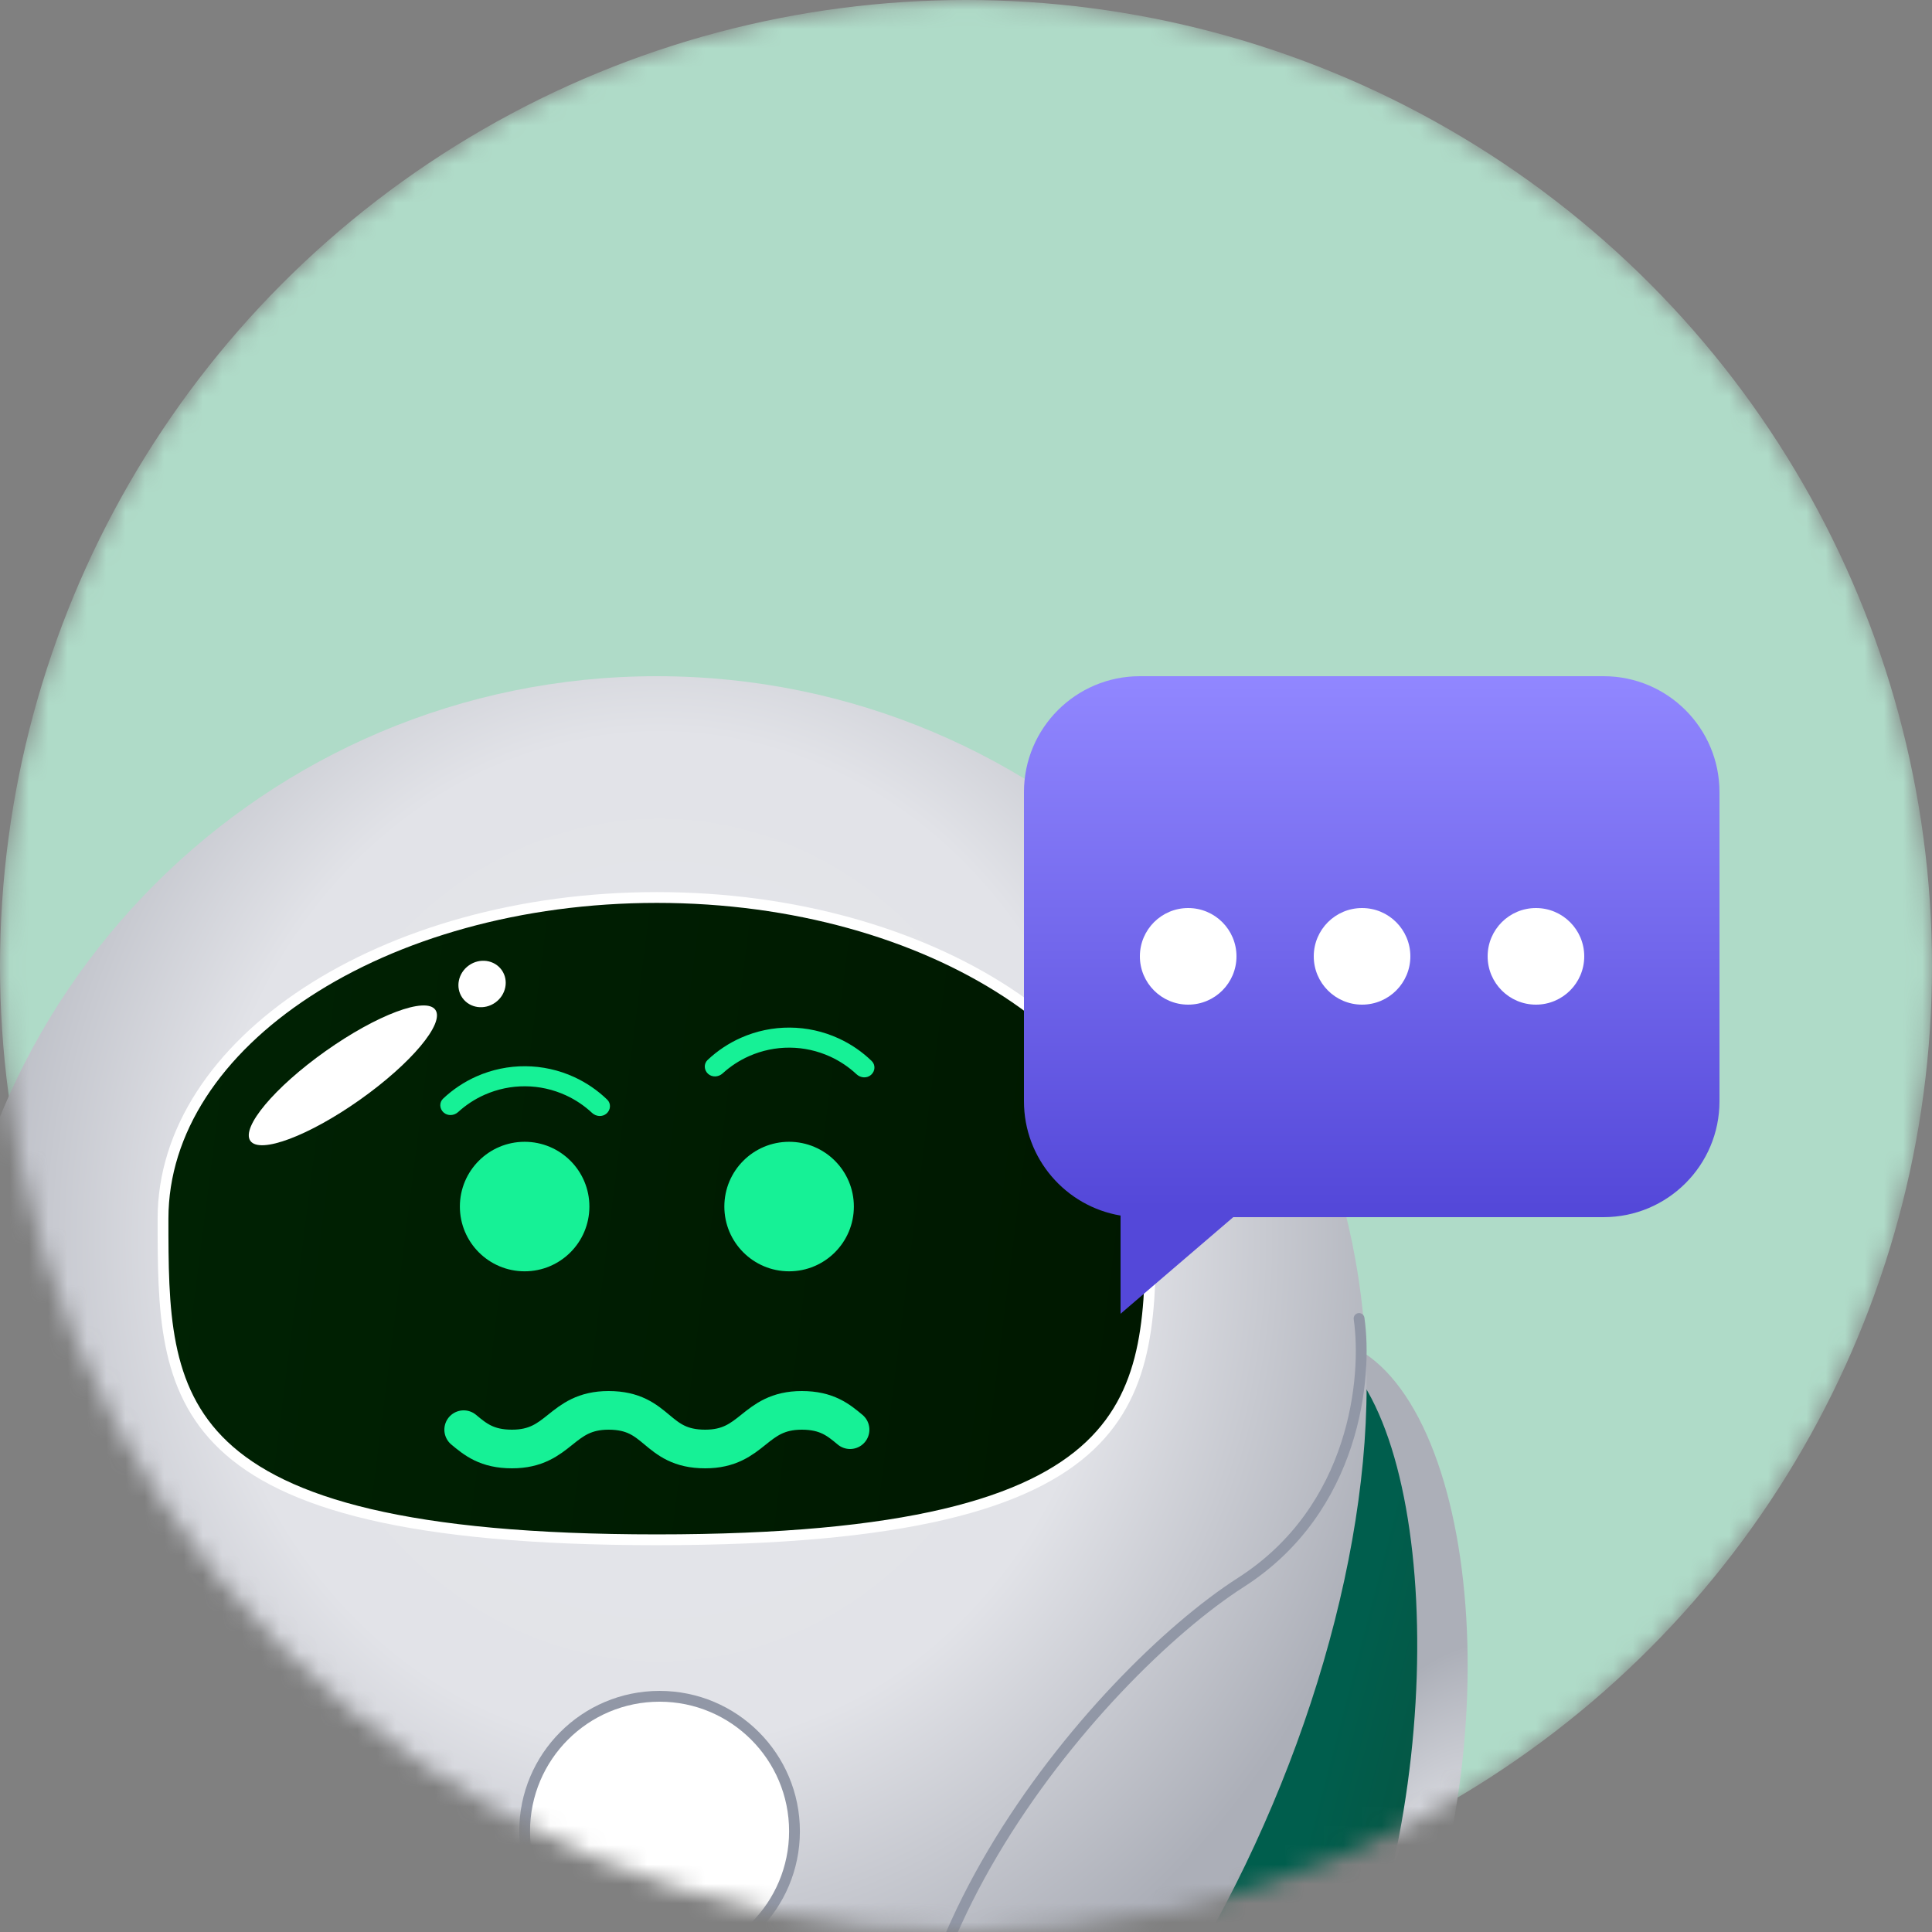 <svg width="100" height="100" viewBox="0 0 100 100" fill="none" xmlns="http://www.w3.org/2000/svg">
<rect x="0" y="0" width="100" height="100" fill="#808080" stroke="none"/>
<mask id="mask0_546_161" style="mask-type:alpha" maskUnits="userSpaceOnUse" x="0" y="0" width="100" height="100">
<circle cx="50" cy="50" r="50" fill="#E0E3EA"/>
</mask>
<g mask="url(#mask0_546_161)">
<circle cx="50" cy="50" r="50" fill="#AFDBC8"/>
<ellipse rx="9.476" ry="21.017" transform="matrix(0.994 0.11 -0.11 0.994 66.267 90.174)" fill="url(#paint0_radial_546_161)"/>
<ellipse rx="8.141" ry="21.017" transform="matrix(0.994 0.11 -0.11 0.994 64.94 90.028)" fill="url(#paint1_linear_546_161)"/>
<ellipse rx="9.476" ry="21.017" transform="matrix(-0.994 0.11 0.11 0.994 1.733 90.174)" fill="url(#paint2_radial_546_161)"/>
<ellipse rx="8.141" ry="21.017" transform="matrix(-0.994 0.11 0.11 0.994 3.06 90.028)" fill="url(#paint3_linear_546_161)"/>
<path d="M70.736 71.737C70.736 92.026 54.288 121.883 33.999 121.883C13.71 121.883 -2.737 92.026 -2.737 71.737C-2.737 51.448 13.71 35 33.999 35C54.288 35 70.736 51.448 70.736 71.737Z" fill="url(#paint4_radial_546_161)"/>
<path d="M59.562 63.077C59.562 67.772 59.547 71.863 56.419 74.825C53.275 77.801 46.919 79.699 34 79.699C21.08 79.699 14.724 77.801 11.581 74.825C8.452 71.863 8.438 67.772 8.438 63.077C8.438 58.534 11.253 54.385 15.88 51.359C20.505 48.334 26.91 46.454 34 46.454C41.089 46.454 47.495 48.334 52.119 51.359C56.746 54.385 59.562 58.534 59.562 63.077Z" fill="url(#paint5_linear_546_161)" stroke="white" stroke-width="0.559"/>
<circle cx="27.155" cy="62.451" r="3.352" fill="#16F196"/>
<circle cx="40.844" cy="62.451" r="3.352" fill="#16F196"/>
<path d="M45.085 55.635C45.301 55.447 45.325 55.117 45.119 54.918C44.62 54.434 44.041 54.038 43.406 53.747C42.614 53.384 41.754 53.193 40.883 53.188C40.012 53.182 39.149 53.362 38.353 53.715C37.715 53.998 37.131 54.387 36.625 54.864C36.417 55.061 36.437 55.391 36.65 55.582C36.864 55.773 37.19 55.753 37.402 55.56C37.807 55.19 38.27 54.887 38.774 54.664C39.436 54.371 40.152 54.221 40.877 54.226C41.6 54.23 42.315 54.389 42.974 54.691C43.474 54.92 43.933 55.229 44.334 55.603C44.543 55.799 44.869 55.824 45.085 55.635Z" fill="#16F196"/>
<path d="M31.396 57.635C31.612 57.447 31.636 57.117 31.43 56.918C30.93 56.434 30.351 56.038 29.717 55.747C28.925 55.384 28.065 55.193 27.194 55.188C26.322 55.182 25.46 55.362 24.663 55.715C24.026 55.998 23.442 56.387 22.936 56.864C22.727 57.061 22.747 57.391 22.961 57.582C23.174 57.773 23.501 57.753 23.713 57.56C24.118 57.19 24.581 56.887 25.084 56.664C25.746 56.371 26.463 56.221 27.187 56.226C27.911 56.23 28.626 56.389 29.284 56.691C29.785 56.92 30.244 57.229 30.644 57.603C30.854 57.799 31.18 57.824 31.396 57.635Z" fill="#16F196"/>
<ellipse cx="17.747" cy="55.66" rx="5.867" ry="1.541" transform="rotate(-35.312 17.747 55.66)" fill="white"/>
<ellipse cx="24.952" cy="50.931" rx="1.246" ry="1.18" transform="rotate(-35.312 24.952 50.931)" fill="white"/>
<path d="M70.345 68.244C70.782 71.263 70.17 78.1 64.225 81.907C56.794 86.666 42.806 102.939 48.197 116.295" stroke="#9197A6" stroke-width="0.559" stroke-linecap="round"/>
<path d="M-2.346 68.244C-2.783 71.263 -2.171 78.1 3.774 81.907C11.205 86.666 25.193 102.939 19.802 116.295" stroke="#9197A6" stroke-width="0.559" stroke-linecap="round"/>
<circle cx="34.139" cy="94.784" r="6.984" fill="white" stroke="#9197A6" stroke-width="0.559"/>
<path d="M24 74C24.6 74.5 25.2 75 26.5 75C29 75 29 73 31.5 73C32.8 73 33.4 73.5 34 74C34.6 74.5 35.2 75 36.5 75C39 75 39 73 41.5 73C42.8 73 43.4 73.5 44 74" stroke="#16F196" stroke-width="2" stroke-linecap="round" stroke-linejoin="round"/>
</g>
<path fill-rule="evenodd" clip-rule="evenodd" d="M59 35C55.686 35 53 37.686 53 41V57C53 59.973 55.162 62.441 58 62.917V68L63.833 63H83C86.314 63 89 60.314 89 57V41C89 37.686 86.314 35 83 35H59Z" fill="url(#paint6_linear_546_161)"/>
<circle cx="61.5" cy="49.5" r="2.5" fill="white"/>
<circle cx="70.5" cy="49.5" r="2.5" fill="white"/>
<circle cx="79.5" cy="49.5" r="2.5" fill="white"/>
<defs>
<radialGradient id="paint0_radial_546_161" cx="0" cy="0" r="1" gradientUnits="userSpaceOnUse" gradientTransform="translate(8.554 21.062) rotate(5.972) scale(11.209 27.599)">
<stop stop-color="#E5E6EA"/>
<stop offset="0.589" stop-color="#E2E3E8"/>
<stop offset="1" stop-color="#ACAFB8"/>
</radialGradient>
<linearGradient id="paint1_linear_546_161" x1="15.861" y1="24.107" x2="0.574" y2="21.87" gradientUnits="userSpaceOnUse">
<stop stop-color="#0E4A35"/>
<stop offset="1" stop-color="#005E4D"/>
</linearGradient>
<radialGradient id="paint2_radial_546_161" cx="0" cy="0" r="1" gradientUnits="userSpaceOnUse" gradientTransform="translate(8.554 21.062) rotate(5.972) scale(11.209 27.599)">
<stop stop-color="#E5E6EA"/>
<stop offset="0.589" stop-color="#E2E3E8"/>
<stop offset="1" stop-color="#ACAFB8"/>
</radialGradient>
<linearGradient id="paint3_linear_546_161" x1="15.861" y1="24.107" x2="0.574" y2="21.87" gradientUnits="userSpaceOnUse">
<stop stop-color="#0C361D"/>
<stop offset="0" stop-color="#002C12"/>
<stop offset="1" stop-color="#09824F"/>
</linearGradient>
<radialGradient id="paint4_radial_546_161" cx="0" cy="0" r="1" gradientUnits="userSpaceOnUse" gradientTransform="translate(34.139 64.194) rotate(90.181) scale(44.28 39.79)">
<stop stop-color="#E5E6EA"/>
<stop offset="0.589" stop-color="#E2E3E8"/>
<stop offset="1" stop-color="#ACAFB8"/>
</radialGradient>
<linearGradient id="paint5_linear_546_161" x1="59.841" y1="68.105" x2="8.158" y2="61.54" gradientUnits="userSpaceOnUse">
<stop stop-color="#001800"/>
<stop offset="1" stop-color="#002203"/>
</linearGradient>
<linearGradient id="paint6_linear_546_161" x1="70" y1="35" x2="70" y2="62.5" gradientUnits="userSpaceOnUse">
<stop stop-color="#9187FF"/>
<stop offset="1" stop-color="#5448D9"/>
</linearGradient>
</defs>
</svg>
